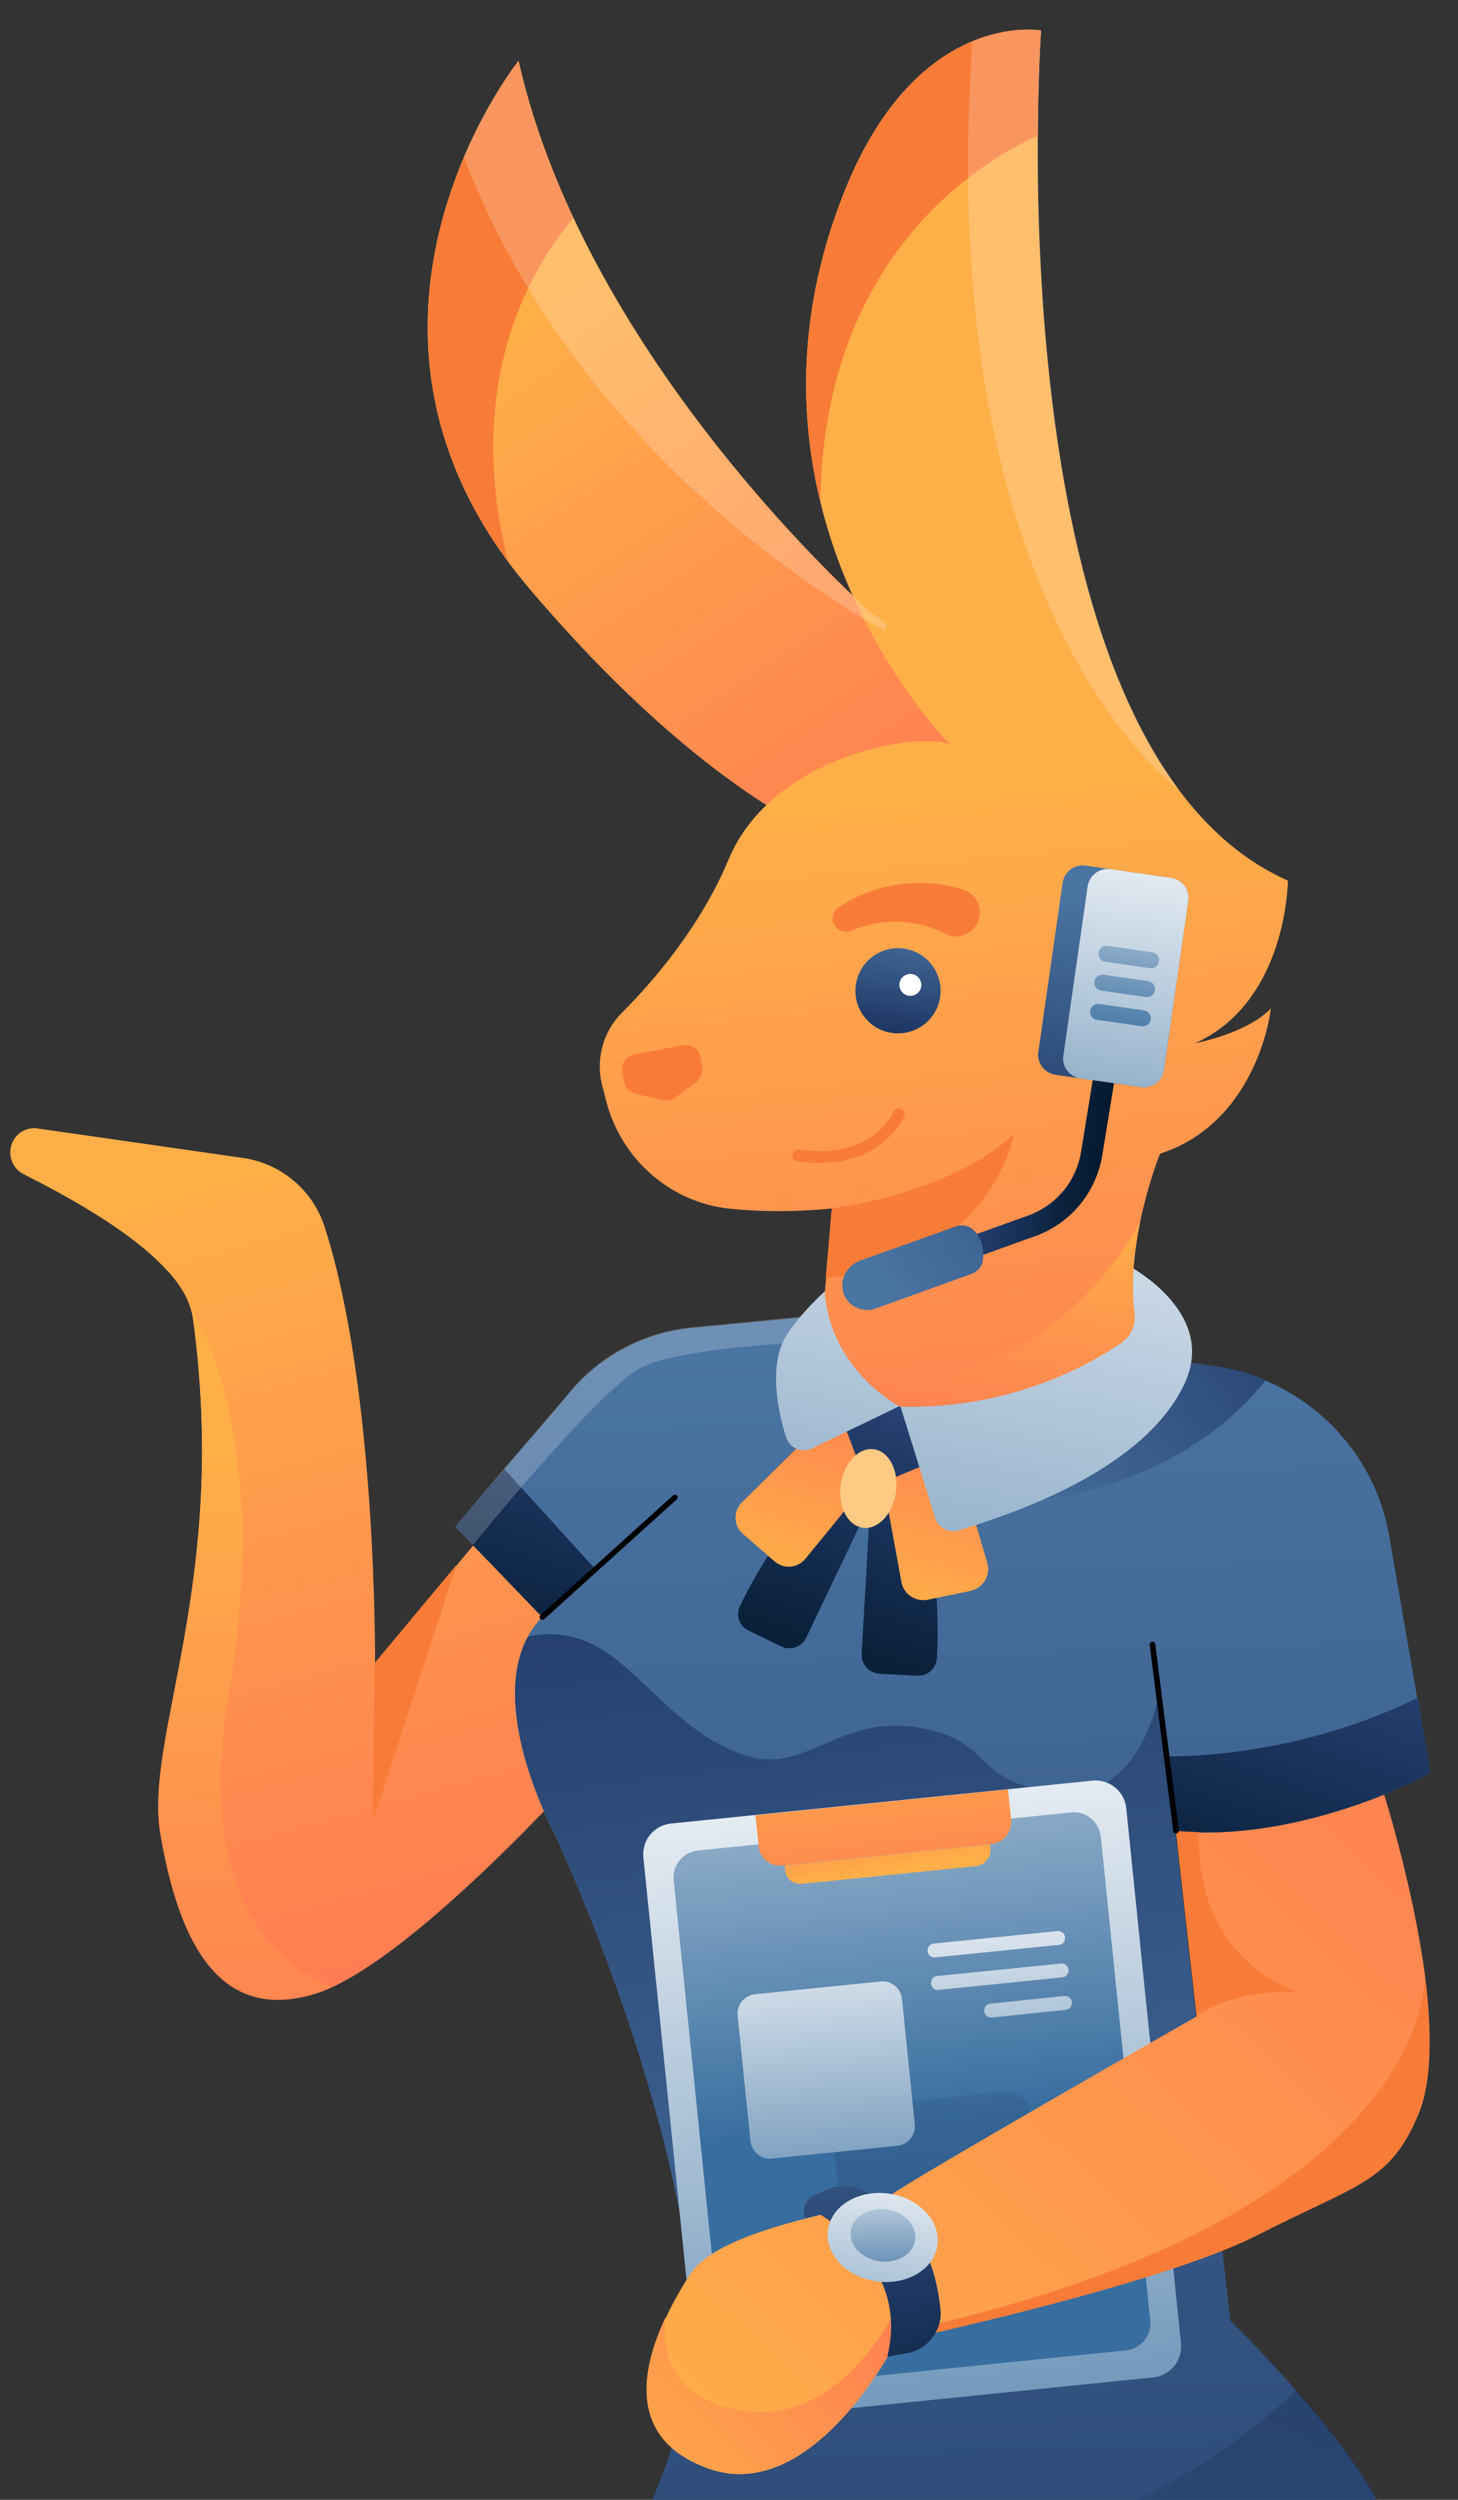 <svg width="364" height="624" viewBox="0 0 364 624" fill="none" xmlns="http://www.w3.org/2000/svg">
<rect x="0" y="0" width="364" height="624" fill="#333333" stroke="none"/>
<g clip-path="url(#clip0_1327_71)">
<path d="M2.623 286.779C2.249 289.384 3.588 291.916 5.865 293.094C13.501 296.956 31.436 306.124 41.3 316.687C41.3 316.687 41.404 316.702 41.389 316.806C41.478 316.926 41.583 316.941 41.672 317.06C43.978 319.518 45.733 322.11 46.863 324.612C47.413 325.967 47.859 327.308 48.096 328.618C57.357 395.252 35.801 433.532 40.058 457.968C44.3 482.508 53.516 504.997 78.043 497.881C79.592 497.466 81.17 496.841 82.764 496.113C108.038 484.531 149.476 437.406 149.476 437.406L149.869 385.026L118.051 385.883L93.628 415.243C93.628 415.243 94.195 346.828 81.001 306.113C78.044 297.073 70.172 290.413 60.689 289.051L9.52 281.706C6.201 281.124 3.102 283.444 2.623 286.779Z" fill="url(#paint0_linear_1327_71)"/>
<path d="M113.632 381.101L125.91 366.697L141.109 348.989C148.813 339.033 160.252 332.698 172.655 331.501L210.297 327.863L230.41 330.75L289.722 339.158L303.166 341.088C307.647 341.731 311.934 342.985 315.953 344.625C331.895 351.381 343.856 365.861 346.851 383.521L353.822 423.875L357.085 442.637C357.085 442.637 325.434 460.111 293.425 457.111L295.793 478.404L307.16 579.27C307.16 579.27 311.088 583.024 316.518 588.909C322.975 595.792 331.56 605.64 338.878 616.156C347.699 628.803 352.125 643.903 351.847 659.179L159.47 631.565C165.881 618.02 171.088 603.239 172.557 588.559C173.066 583.527 173.159 578.435 172.701 573.477C171.445 559.257 168.373 544.351 164.571 530.085C164.586 529.981 164.482 529.966 164.482 529.966C154.19 491.262 138.385 457.617 138.385 457.617C138.385 457.617 121.745 426.83 131.823 408.494C132.717 406.708 134.014 405.086 135.399 403.583L118.08 385.675L113.632 381.101Z" fill="url(#paint1_linear_1327_71)"/>
<path opacity="0.3" d="M323.72 596.538C328.749 602.259 334.164 608.992 339.013 615.963C347.834 628.61 352.26 643.711 351.982 658.987L224.217 640.647C276.526 634.86 308.404 611.357 323.72 596.538Z" fill="url(#paint2_linear_1327_71)"/>
<path d="M131.822 408.495C155.365 403.791 161.869 429.613 185.447 437.997C200.928 443.516 208.889 428.067 228.764 431.132C248.535 434.183 242.021 444.735 263.445 447.385C284.868 450.034 289.264 423.118 289.264 423.118L303.666 548.032C267.381 548.886 208.718 550.037 169.381 550.666C160.226 504.042 138.415 457.41 138.415 457.41C138.415 457.41 121.745 426.832 131.822 408.495Z" fill="url(#paint3_linear_1327_71)"/>
<path d="M182.656 604.154L288.003 593.43C292.217 592.972 295.197 589.251 294.843 585.052L281.175 451.31C280.717 447.096 276.996 444.116 272.797 444.471L167.451 455.194C163.237 455.653 160.256 459.373 160.611 463.572L174.278 597.314C174.633 601.513 178.457 604.508 182.656 604.154Z" fill="url(#paint4_linear_1327_71)"/>
<path d="M187.947 596.192L281.099 586.696C284.881 586.282 287.593 582.948 287.164 579.27L274.828 458.483C274.414 454.7 271.08 451.988 267.402 452.418L174.25 461.914C170.468 462.328 167.756 465.661 168.186 469.339L180.522 590.127C180.832 593.894 184.269 596.621 187.947 596.192Z" fill="url(#paint5_linear_1327_71)"/>
<path d="M195.3 465.681L247.549 460.312C250.572 460.001 252.658 457.322 252.451 454.315L251.638 446.646L188.593 453.125L189.407 460.794C189.613 463.801 192.277 465.992 195.3 465.681Z" fill="url(#paint6_linear_1327_71)"/>
<path d="M200.285 470.224L243.675 465.816C245.834 465.594 247.503 463.6 247.281 461.441L247.222 460.369L195.941 465.665L195.999 466.737C196.117 468.881 198.022 470.431 200.285 470.224Z" fill="url(#paint7_linear_1327_71)"/>
<path d="M233.489 488.605L264.356 485.484C265.324 485.41 265.979 484.547 265.906 483.579C265.832 482.611 264.969 481.956 264.001 482.03L233.134 485.15C232.166 485.224 231.51 486.087 231.584 487.055C231.658 488.023 232.521 488.679 233.489 488.605Z" fill="url(#paint8_linear_1327_71)"/>
<path d="M234.346 496.704L265.213 493.584C266.181 493.51 266.837 492.647 266.763 491.679C266.689 490.711 265.826 490.055 264.858 490.129L233.991 493.25C233.023 493.324 232.368 494.187 232.441 495.155C232.515 496.123 233.363 496.882 234.346 496.704Z" fill="url(#paint9_linear_1327_71)"/>
<path d="M247.607 503.607L266.07 501.684C267.038 501.61 267.694 500.747 267.62 499.779C267.546 498.811 266.683 498.155 265.715 498.229L247.252 500.152C246.284 500.226 245.628 501.089 245.702 502.057C245.776 503.025 246.639 503.681 247.607 503.607Z" fill="url(#paint10_linear_1327_71)"/>
<path opacity="0.3" d="M218.275 575.34L255.739 571.464C258.985 571.079 261.413 568.237 261.044 564.887L257.168 527.423C256.783 524.177 253.941 521.748 250.59 522.118L213.127 525.994C209.881 526.379 207.452 529.221 207.822 532.571L211.698 570.035C212.083 573.281 215.029 575.725 218.275 575.34Z" fill="url(#paint11_linear_1327_71)"/>
<path d="M192.778 538.813L223.973 535.633C226.668 535.381 228.725 532.911 228.369 530.201L225.189 499.007C224.938 496.311 222.467 494.255 219.757 494.611L188.563 497.791C185.868 498.042 183.811 500.512 184.167 503.222L187.347 534.417C187.702 537.127 190.068 539.168 192.778 538.813Z" fill="url(#paint12_linear_1327_71)"/>
<path d="M227.323 361.897C227.323 361.897 235.479 388.807 233.898 413.893C233.733 416.529 231.543 418.448 228.908 418.282L219.617 417.8C216.982 417.634 214.959 415.429 215.124 412.794L217.429 372.282L227.323 361.897Z" fill="url(#paint13_linear_1327_71)"/>
<path d="M237.242 358.748C237.36 359.403 243.481 379.745 246.467 390.065C247.403 393.178 245.45 396.408 242.263 397.12L231.631 399.316C228.563 399.94 225.557 397.913 225.038 394.86L219.505 364.498L237.242 358.748Z" fill="url(#paint14_linear_1327_71)"/>
<path d="M214.505 360.058C214.505 360.058 195.092 378.969 184.699 400.983C183.626 403.275 184.621 405.971 186.914 407.044L195.07 410.98C197.362 412.054 200.043 411.162 201.221 408.885L218.099 373.55L214.505 360.058Z" fill="url(#paint15_linear_1327_71)"/>
<path d="M207.673 352.803C207.286 353.279 192.67 367.667 185.236 375.002C183.001 377.234 183.118 380.867 185.483 382.908L193.43 389.792C195.706 391.714 199.146 391.464 201.083 389.083L219.918 366.047L207.673 352.803Z" fill="url(#paint16_linear_1327_71)"/>
<path d="M234.661 364.121C234.333 364.18 216.789 371.553 216.789 371.553L210.309 354.456L227.764 346.964L234.661 364.121Z" fill="url(#paint17_linear_1327_71)"/>
<path d="M113.632 381.1L135.385 403.687L148.6 391.65L125.911 366.696L113.632 381.1Z" fill="url(#paint18_linear_1327_71)"/>
<path opacity="0.2" d="M113.632 381.102L118.081 385.676C119.124 384.336 148.972 347.566 159.726 341.558C170.718 335.371 215.966 334.315 215.966 334.315C215.966 334.315 228.606 335.916 230.81 335.382C231.48 335.159 231.213 333.313 230.441 330.543L210.328 327.656L172.686 331.293C160.178 332.476 148.739 338.811 141.139 348.781L125.941 366.489L113.632 381.102Z" fill="white"/>
<path d="M295.912 478.317L293.544 457.024C325.538 460.128 357.204 442.55 357.204 442.55L353.941 423.788C321.785 439.593 291.115 438.381 291.115 438.381L295.912 478.317Z" fill="url(#paint19_linear_1327_71)"/>
<path d="M258.118 374.825C293.259 370.084 310.721 351.425 315.967 344.52C311.963 342.775 307.661 341.626 303.18 340.983L289.736 339.053L258.118 374.825Z" fill="url(#paint20_linear_1327_71)"/>
<path d="M281.087 315.583C281.087 315.583 304.202 327.197 295.748 345.341C285.444 367.474 251.341 378.32 239.323 382.019C236.881 382.732 234.306 381.405 233.489 378.948L224.753 350.891L202.695 361.552C200.178 362.786 197.172 361.503 196.28 358.823C194.066 352.017 191.9 340.432 196.312 333.407C202.945 322.766 218.377 312.324 218.377 312.324L281.087 315.583Z" fill="url(#paint21_linear_1327_71)"/>
<path d="M93.537 415.123L93.079 454.624L113.966 390.615L93.537 415.123Z" fill="#F87C38"/>
<path d="M176.885 616.195C203.098 625.488 223.777 584.423 223.777 584.423C223.777 584.423 224.76 584.245 226.636 583.77C227.395 583.666 228.274 583.473 229.272 583.191C245.429 579.554 293.632 568.286 314.067 557.818C338.865 545.104 347.204 544.812 354.288 527.322C357.599 519.076 357.384 506.495 355.829 493.615C353.34 474.645 347.755 455.017 345.571 448.003C334.625 452.388 317.365 457.781 299.439 457.441C297.533 457.38 295.523 457.305 293.632 457.14L298.812 503.299C298.812 503.299 227.213 544.181 222.655 547.781C218.097 551.381 180.321 555.211 172.242 567.772C170.32 570.794 168.084 574.514 166.22 578.607C159.853 591.84 156.849 609.064 176.885 616.195Z" fill="url(#paint22_linear_1327_71)"/>
<path d="M226.832 581.673L226.518 583.861C227.278 583.757 228.156 583.565 229.154 583.282C245.311 579.645 293.514 568.377 313.949 557.909C338.748 545.196 347.086 544.903 354.17 527.414C357.481 519.167 357.266 506.586 355.711 493.706C355.726 493.602 357.533 552.891 226.832 581.673Z" fill="#F87C38"/>
<path d="M176.886 616.198C203.099 625.491 223.778 584.427 223.778 584.427C223.778 584.427 225.759 583.966 229.154 583.284C226.536 579.292 224.097 575.538 224.097 575.538C224.097 575.538 210.065 607.346 183.164 601.358C167.384 597.923 165.233 586.978 166.132 578.492C159.855 591.843 156.85 609.067 176.886 616.198Z" fill="url(#paint23_linear_1327_71)"/>
<path d="M293.544 457.023L298.724 503.182C298.724 503.182 307.454 496.458 324.248 497.274C324.248 497.274 298.361 490.154 299.351 457.325C297.445 457.264 295.435 457.188 293.544 457.023Z" fill="#F87C38"/>
<path d="M135.294 404.316C135.502 404.346 135.725 404.271 135.845 404.182L168.963 374.263C169.216 373.98 169.276 373.563 168.994 373.31C168.711 373.056 168.294 372.997 168.041 373.279L134.922 403.199C134.669 403.482 134.609 403.898 134.892 404.152C134.981 404.271 135.085 404.286 135.294 404.316Z" fill="black"/>
<path d="M293.454 457.647C293.558 457.662 293.558 457.662 293.663 457.677C294.094 457.632 294.363 457.245 294.303 456.918L288.424 410.445C288.379 410.013 287.993 409.745 287.665 409.804C287.233 409.849 286.965 410.236 287.024 410.563L292.904 457.036C292.844 457.453 293.142 457.602 293.454 457.647Z" fill="black"/>
<path d="M203.389 547.89L205.891 546.76C209.183 545.318 212.89 545.425 216.06 547.05C230.944 554.505 233.913 567.907 234.801 576.543C235.348 581.62 231.563 586.502 226.545 587.377L221.527 588.252C226.11 569.658 212.897 557.977 204.815 552.775L201.063 553.725C200.111 551.461 201.14 548.737 203.389 547.89Z" fill="url(#paint24_linear_1327_71)"/>
<path d="M218.8 569.46C226.339 570.542 233.155 566.52 234.022 560.477C234.89 554.434 229.481 548.657 221.941 547.575C214.401 546.493 207.586 550.514 206.718 556.558C205.851 562.601 211.26 568.377 218.8 569.46Z" fill="url(#paint25_linear_1327_71)"/>
<path d="M219.517 564.455C223.949 565.091 227.957 562.714 228.469 559.146C228.981 555.577 225.804 552.169 221.372 551.533C216.94 550.897 212.932 553.274 212.42 556.842C211.908 560.41 215.085 563.819 219.517 564.455Z" fill="url(#paint26_linear_1327_71)"/>
<path d="M215.384 381.349C219.183 381.894 222.892 377.95 223.668 372.54C224.445 367.13 221.995 362.302 218.196 361.757C214.398 361.212 210.689 365.155 209.912 370.566C209.136 375.976 211.585 380.804 215.384 381.349Z" fill="#FFCA83"/>
<path d="M46.879 324.508C47.429 325.863 47.875 327.203 48.112 328.514C57.373 395.148 35.817 433.428 40.074 457.864C44.316 482.404 53.532 504.893 78.059 497.777C79.608 497.361 81.186 496.737 82.78 496.009C68.312 490.103 48.67 472.818 57.161 422.559C66.235 368.235 54.568 337.63 46.879 324.508Z" fill="url(#paint27_linear_1327_71)"/>
<path d="M216.783 152.233C216.783 152.233 146.34 90.217 129.462 15.15C129.462 15.15 76.531 81.579 132.321 147.128C188.111 212.678 225.629 215.83 225.629 215.83L264.478 188.222L216.783 152.233Z" fill="url(#paint28_linear_1327_71)"/>
<path d="M289.616 287.983C289.616 287.983 280.906 309.387 283.246 327.911C283.587 330.725 282.334 333.523 279.966 335.204C271.832 340.737 251.933 351.92 224.612 351.083C224.612 351.083 207.57 342.362 205.916 322.767L207.672 301.64C207.672 301.64 195.76 303.121 182.242 301.712C167.458 300.229 155.182 289.426 151.395 275.055L150.37 271.079C148.647 264.557 150.498 257.59 155.221 252.843C163.043 245.032 174.904 231.312 181.884 214.552C193.038 187.968 230.071 182.648 237.171 185.794C237.171 185.794 178.652 127.404 210.985 47.383C229.299 2.043 259.878 7.603 259.878 7.603C259.878 7.603 247.131 186.798 321.524 219.813C321.524 219.813 321.444 250.007 298.359 260.414C298.359 260.414 311.255 258.011 317.259 251.747C317.363 251.762 314.158 280.019 289.616 287.983Z" fill="url(#paint29_linear_1327_71)"/>
<path d="M204.8 125.309C199.529 103.493 199.086 76.945 210.987 47.384C229.301 2.044 259.88 7.604 259.88 7.604C259.88 7.604 259.158 17.817 259.088 33.867C247.039 39.264 205.573 62.135 204.8 125.309Z" fill="#F87C38"/>
<path d="M129.447 15.257C132.49 28.882 137.305 42.017 143.178 54.454C133.984 65.153 115.219 93.623 126.831 140.174C80.286 76.909 129.447 15.257 129.447 15.257Z" fill="#F87C38"/>
<path opacity="0.2" d="M129.448 15.258C146.326 90.325 216.769 152.341 216.769 152.341L221.471 155.887L220.83 157.391C220.83 157.391 146.069 118.793 115.808 39.146C122.191 24.321 129.448 15.258 129.448 15.258Z" fill="white"/>
<path d="M207.673 301.639C207.673 301.639 237.438 298.041 253.097 283.059C253.097 283.059 247.462 315.647 206.142 318.969L207.673 301.639Z" fill="#F87C38"/>
<path d="M222.685 257.843C228.498 258.678 233.887 254.642 234.722 248.829C235.556 243.015 231.52 237.627 225.707 236.792C219.894 235.958 214.505 239.994 213.671 245.807C212.836 251.62 216.872 257.009 222.685 257.843Z" fill="url(#paint30_linear_1327_71)"/>
<path d="M226.891 248.556C228.387 248.771 229.774 247.732 229.989 246.235C230.204 244.739 229.165 243.352 227.668 243.137C226.172 242.922 224.785 243.961 224.57 245.458C224.355 246.954 225.394 248.341 226.891 248.556Z" fill="white"/>
<path d="M240.068 221.944C229.261 218.691 217.795 220.768 209.304 226.569C207.77 227.625 207.367 229.694 208.438 231.124C209.315 232.42 211.057 232.883 212.517 232.348C220.231 228.988 229.105 229.411 235.817 233.034C238.779 234.629 242.353 233.44 243.934 230.582C245.529 227.621 244.34 224.046 241.482 222.466C241.081 222.302 240.783 222.153 240.381 221.989L240.068 221.944Z" fill="#F87C38"/>
<path d="M170.553 260.893L158.417 263.193C156.347 263.534 154.991 265.573 155.332 267.643L155.747 269.936C156.059 271.469 157.175 272.587 158.604 273.005L165.184 274.587C166.628 274.901 168.162 274.589 169.16 273.563L173.927 269.993C175.029 268.981 175.566 267.463 175.24 266.033L174.899 263.963C174.662 261.908 172.623 260.552 170.553 260.893Z" fill="#F87C38"/>
<path d="M199.359 289.918C209.677 291.399 216.274 288.41 219.984 285.539C224.05 282.4 225.616 278.903 225.75 278.709C226.063 278.01 225.766 277.116 224.962 276.788C224.263 276.475 223.369 276.772 223.041 277.576C222.862 278.082 217.599 289.558 199.778 287C199.674 286.985 199.57 286.97 199.466 286.955C198.736 286.85 197.917 287.371 197.797 288.204C197.678 289.038 198.213 289.753 199.047 289.873C199.151 289.888 199.255 289.903 199.359 289.918Z" fill="#F87C38"/>
<path d="M218.151 322.718C218.568 322.778 219 322.733 219.447 322.585L259.374 308.214C267.848 304.75 273.704 297.295 275.199 288.363L279.774 260.196C279.984 258.737 279.017 257.322 277.558 257.112C276.099 256.903 274.684 257.87 274.474 259.329L269.899 287.495C268.778 294.567 264.114 300.385 257.442 303.15L217.634 317.432C216.278 317.982 215.533 319.47 215.964 320.915C216.35 321.927 217.109 322.568 218.151 322.718Z" fill="url(#paint31_linear_1327_71)"/>
<path d="M214.734 314.675L238.726 306.1C240.066 305.654 241.629 305.879 242.775 306.788C245.334 308.963 245.63 312.09 245.405 314.398C245.285 315.976 244.242 317.315 242.663 317.939L218.656 326.618C217.644 327.005 216.676 327.079 215.634 326.929C213.133 326.57 210.945 324.767 210.381 322.027C209.773 318.855 211.815 315.745 214.734 314.675Z" fill="url(#paint32_linear_1327_71)"/>
<path d="M263.515 268.284L284.879 271.351C287.693 271.755 290.21 269.776 290.599 267.067L296.658 224.86C297.062 222.047 295.083 219.529 292.374 219.14L271.01 216.074C268.196 215.67 265.679 217.648 265.29 220.358L259.231 262.564C258.842 265.273 260.702 267.88 263.515 268.284Z" fill="url(#paint33_linear_1327_71)"/>
<path d="M269.767 269.181L284.878 271.35C287.692 271.754 290.209 269.776 290.598 267.066L296.657 224.86C297.06 222.046 295.082 219.529 292.372 219.14L277.261 216.97C274.448 216.567 271.93 218.545 271.541 221.255L265.483 263.461C264.99 266.155 266.953 268.777 269.767 269.181Z" fill="url(#paint34_linear_1327_71)"/>
<path d="M275.962 240.078L287.113 241.679C288.26 241.843 289.228 241.025 289.377 239.983C289.542 238.837 288.724 237.868 287.682 237.719L276.531 236.118C275.384 235.954 274.416 236.772 274.267 237.814C274.117 238.856 274.816 239.914 275.962 240.078Z" fill="url(#paint35_linear_1327_71)"/>
<path d="M274.931 247.268L286.082 248.868C287.228 249.033 288.197 248.215 288.346 247.173C288.511 246.026 287.692 245.058 286.65 244.908L275.5 243.308C274.353 243.143 273.385 243.961 273.235 245.003C273.071 246.15 273.785 247.103 274.931 247.268Z" fill="url(#paint36_linear_1327_71)"/>
<path d="M273.884 254.565L285.035 256.165C286.181 256.33 287.15 255.512 287.299 254.469C287.464 253.323 286.646 252.355 285.603 252.205L274.453 250.605C273.306 250.44 272.338 251.258 272.188 252.3C272.024 253.447 272.738 254.4 273.884 254.565Z" fill="url(#paint37_linear_1327_71)"/>
<path opacity="0.2" d="M259.983 7.617C259.983 7.617 250.678 138.381 294.368 197.088C294.368 197.088 232.742 153.675 242.784 10.36C252.524 6.227 259.983 7.617 259.983 7.617Z" fill="white"/>
<path d="M216.758 345.064C255.9 346.535 276.629 319.197 284.605 305.133C283.185 312.055 282.227 320.214 283.249 327.912C283.59 330.726 282.337 333.524 279.969 335.205C271.836 340.739 251.936 351.922 224.616 351.084C224.631 350.98 220.865 349.057 216.758 345.064Z" fill="url(#paint38_linear_1327_71)"/>
</g>
<defs>
<linearGradient id="paint0_linear_1327_71" x1="200.58" y1="804.995" x2="59.105" y2="292.714" gradientUnits="userSpaceOnUse">
<stop stop-color="#FF2A64"/>
<stop offset="1" stop-color="#FFAF48"/>
</linearGradient>
<linearGradient id="paint1_linear_1327_71" x1="258.754" y1="1159.84" x2="233.036" y2="336.195" gradientUnits="userSpaceOnUse">
<stop stop-color="#03192E"/>
<stop offset="0.17" stop-color="#0C233F"/>
<stop offset="0.5" stop-color="#223C6A"/>
<stop offset="1" stop-color="#4A74A2"/>
</linearGradient>
<linearGradient id="paint2_linear_1327_71" x1="300.8" y1="561.335" x2="280.699" y2="701.368" gradientUnits="userSpaceOnUse">
<stop stop-color="#03192E"/>
<stop offset="0.17" stop-color="#0C233F"/>
<stop offset="0.5" stop-color="#223C6A"/>
<stop offset="1" stop-color="#4A74A2"/>
</linearGradient>
<linearGradient id="paint3_linear_1327_71" x1="168.724" y1="128.737" x2="236.492" y2="627.704" gradientUnits="userSpaceOnUse">
<stop stop-color="#03192E"/>
<stop offset="0.17" stop-color="#0C233F"/>
<stop offset="0.5" stop-color="#223C6A"/>
<stop offset="1" stop-color="#4A74A2"/>
</linearGradient>
<linearGradient id="paint4_linear_1327_71" x1="243.575" y1="678.267" x2="216.332" y2="414.249" gradientUnits="userSpaceOnUse">
<stop stop-color="#386E9F"/>
<stop offset="1" stop-color="white"/>
</linearGradient>
<linearGradient id="paint5_linear_1327_71" x1="228.236" y1="529.389" x2="209.098" y2="351.719" gradientUnits="userSpaceOnUse">
<stop stop-color="#386E9F"/>
<stop offset="1" stop-color="white"/>
</linearGradient>
<linearGradient id="paint6_linear_1327_71" x1="234.519" y1="581.831" x2="216.963" y2="421.697" gradientUnits="userSpaceOnUse">
<stop stop-color="#FF2A64"/>
<stop offset="1" stop-color="#FFAF48"/>
</linearGradient>
<linearGradient id="paint7_linear_1327_71" x1="214.282" y1="417.384" x2="222.029" y2="467.086" gradientUnits="userSpaceOnUse">
<stop stop-color="#FF2A64"/>
<stop offset="1" stop-color="#FFAF48"/>
</linearGradient>
<linearGradient id="paint8_linear_1327_71" x1="255.796" y1="560.554" x2="246.932" y2="465.746" gradientUnits="userSpaceOnUse">
<stop stop-color="#386E9F"/>
<stop offset="1" stop-color="white"/>
</linearGradient>
<linearGradient id="paint9_linear_1327_71" x1="255.865" y1="560.547" x2="247.001" y2="465.739" gradientUnits="userSpaceOnUse">
<stop stop-color="#386E9F"/>
<stop offset="1" stop-color="white"/>
</linearGradient>
<linearGradient id="paint10_linear_1327_71" x1="262.189" y1="559.956" x2="253.325" y2="465.147" gradientUnits="userSpaceOnUse">
<stop stop-color="#386E9F"/>
<stop offset="1" stop-color="white"/>
</linearGradient>
<linearGradient id="paint11_linear_1327_71" x1="241.14" y1="603.658" x2="227.697" y2="492.097" gradientUnits="userSpaceOnUse">
<stop stop-color="#03192E"/>
<stop offset="0.17" stop-color="#0C233F"/>
<stop offset="0.5" stop-color="#223C6A"/>
<stop offset="1" stop-color="#4A74A2"/>
</linearGradient>
<linearGradient id="paint12_linear_1327_71" x1="211.014" y1="576.401" x2="202.626" y2="469.817" gradientUnits="userSpaceOnUse">
<stop stop-color="#386E9F"/>
<stop offset="1" stop-color="white"/>
</linearGradient>
<linearGradient id="paint13_linear_1327_71" x1="213.447" y1="432.618" x2="256.073" y2="295.928" gradientUnits="userSpaceOnUse">
<stop stop-color="#03192E"/>
<stop offset="0.17" stop-color="#0C233F"/>
<stop offset="0.5" stop-color="#223C6A"/>
<stop offset="1" stop-color="#4A74A2"/>
</linearGradient>
<linearGradient id="paint14_linear_1327_71" x1="266.866" y1="261.496" x2="225.873" y2="403.203" gradientUnits="userSpaceOnUse">
<stop stop-color="#FF2A64"/>
<stop offset="1" stop-color="#FFAF48"/>
</linearGradient>
<linearGradient id="paint15_linear_1327_71" x1="189.562" y1="425.171" x2="232.187" y2="288.481" gradientUnits="userSpaceOnUse">
<stop stop-color="#03192E"/>
<stop offset="0.17" stop-color="#0C233F"/>
<stop offset="0.5" stop-color="#223C6A"/>
<stop offset="1" stop-color="#4A74A2"/>
</linearGradient>
<linearGradient id="paint16_linear_1327_71" x1="236.393" y1="252.682" x2="195.401" y2="394.39" gradientUnits="userSpaceOnUse">
<stop stop-color="#FF2A64"/>
<stop offset="1" stop-color="#FFAF48"/>
</linearGradient>
<linearGradient id="paint17_linear_1327_71" x1="200.849" y1="428.69" x2="243.475" y2="292" gradientUnits="userSpaceOnUse">
<stop stop-color="#03192E"/>
<stop offset="0.17" stop-color="#0C233F"/>
<stop offset="0.5" stop-color="#223C6A"/>
<stop offset="1" stop-color="#4A74A2"/>
</linearGradient>
<linearGradient id="paint18_linear_1327_71" x1="117.029" y1="426.45" x2="167.29" y2="283.643" gradientUnits="userSpaceOnUse">
<stop stop-color="#03192E"/>
<stop offset="0.17" stop-color="#0C233F"/>
<stop offset="0.5" stop-color="#223C6A"/>
<stop offset="1" stop-color="#4A74A2"/>
</linearGradient>
<linearGradient id="paint19_linear_1327_71" x1="305.697" y1="492.854" x2="355.957" y2="350.047" gradientUnits="userSpaceOnUse">
<stop stop-color="#03192E"/>
<stop offset="0.17" stop-color="#0C233F"/>
<stop offset="0.5" stop-color="#223C6A"/>
<stop offset="1" stop-color="#4A74A2"/>
</linearGradient>
<linearGradient id="paint20_linear_1327_71" x1="409.11" y1="260.761" x2="249.224" y2="384.491" gradientUnits="userSpaceOnUse">
<stop stop-color="#03192E"/>
<stop offset="0.17" stop-color="#0C233F"/>
<stop offset="0.5" stop-color="#223C6A"/>
<stop offset="1" stop-color="#4A74A2"/>
</linearGradient>
<linearGradient id="paint21_linear_1327_71" x1="208.666" y1="523.406" x2="267.273" y2="233.599" gradientUnits="userSpaceOnUse">
<stop stop-color="#386E9F"/>
<stop offset="1" stop-color="white"/>
</linearGradient>
<linearGradient id="paint22_linear_1327_71" x1="709.504" y1="77.924" x2="181.128" y2="636.176" gradientUnits="userSpaceOnUse">
<stop stop-color="#FF2A64"/>
<stop offset="1" stop-color="#FFAF48"/>
</linearGradient>
<linearGradient id="paint23_linear_1327_71" x1="326.987" y1="460.031" x2="150.62" y2="626.644" gradientUnits="userSpaceOnUse">
<stop stop-color="#FF2A64"/>
<stop offset="1" stop-color="#FFAF48"/>
</linearGradient>
<linearGradient id="paint24_linear_1327_71" x1="229.734" y1="623.541" x2="206.918" y2="509.572" gradientUnits="userSpaceOnUse">
<stop stop-color="#03192E"/>
<stop offset="0.17" stop-color="#0C233F"/>
<stop offset="0.5" stop-color="#223C6A"/>
<stop offset="1" stop-color="#4A74A2"/>
</linearGradient>
<linearGradient id="paint25_linear_1327_71" x1="208.849" y1="623.176" x2="225.108" y2="532.126" gradientUnits="userSpaceOnUse">
<stop stop-color="#386E9F"/>
<stop offset="1" stop-color="white"/>
</linearGradient>
<linearGradient id="paint26_linear_1327_71" x1="220.754" y1="574.709" x2="220.079" y2="536.044" gradientUnits="userSpaceOnUse">
<stop stop-color="#386E9F"/>
<stop offset="1" stop-color="white"/>
</linearGradient>
<linearGradient id="paint27_linear_1327_71" x1="55.455" y1="813.998" x2="63.029" y2="361.378" gradientUnits="userSpaceOnUse">
<stop stop-color="#FF2A64"/>
<stop offset="1" stop-color="#FFAF48"/>
</linearGradient>
<linearGradient id="paint28_linear_1327_71" x1="383.251" y1="446.695" x2="136.506" y2="75.399" gradientUnits="userSpaceOnUse">
<stop stop-color="#FF2A64"/>
<stop offset="1" stop-color="#FFAF48"/>
</linearGradient>
<linearGradient id="paint29_linear_1327_71" x1="280.263" y1="695" x2="231.24" y2="198.724" gradientUnits="userSpaceOnUse">
<stop stop-color="#FF2A64"/>
<stop offset="1" stop-color="#FFAF48"/>
</linearGradient>
<linearGradient id="paint30_linear_1327_71" x1="219.587" y1="279.378" x2="226.709" y2="229.765" gradientUnits="userSpaceOnUse">
<stop stop-color="#03192E"/>
<stop offset="0.17" stop-color="#0C233F"/>
<stop offset="0.5" stop-color="#223C6A"/>
<stop offset="1" stop-color="#4A74A2"/>
</linearGradient>
<linearGradient id="paint31_linear_1327_71" x1="274.88" y1="293.842" x2="220.641" y2="286.057" gradientUnits="userSpaceOnUse">
<stop stop-color="#03192E"/>
<stop offset="0.17" stop-color="#0C233F"/>
<stop offset="0.5" stop-color="#223C6A"/>
<stop offset="1" stop-color="#4A74A2"/>
</linearGradient>
<linearGradient id="paint32_linear_1327_71" x1="383.749" y1="218.29" x2="220.433" y2="321.485" gradientUnits="userSpaceOnUse">
<stop stop-color="#03192E"/>
<stop offset="0.17" stop-color="#0C233F"/>
<stop offset="0.5" stop-color="#223C6A"/>
<stop offset="1" stop-color="#4A74A2"/>
</linearGradient>
<linearGradient id="paint33_linear_1327_71" x1="262.787" y1="349.36" x2="280.599" y2="225.272" gradientUnits="userSpaceOnUse">
<stop stop-color="#03192E"/>
<stop offset="0.17" stop-color="#0C233F"/>
<stop offset="0.5" stop-color="#223C6A"/>
<stop offset="1" stop-color="#4A74A2"/>
</linearGradient>
<linearGradient id="paint34_linear_1327_71" x1="267.89" y1="335.97" x2="287.689" y2="198.042" gradientUnits="userSpaceOnUse">
<stop stop-color="#386E9F"/>
<stop offset="1" stop-color="white"/>
</linearGradient>
<linearGradient id="paint35_linear_1327_71" x1="278.437" y1="262.475" x2="287.25" y2="201.075" gradientUnits="userSpaceOnUse">
<stop stop-color="#386E9F"/>
<stop offset="1" stop-color="white"/>
</linearGradient>
<linearGradient id="paint36_linear_1327_71" x1="278.438" y1="262.474" x2="287.251" y2="201.074" gradientUnits="userSpaceOnUse">
<stop stop-color="#386E9F"/>
<stop offset="1" stop-color="white"/>
</linearGradient>
<linearGradient id="paint37_linear_1327_71" x1="278.438" y1="262.476" x2="287.252" y2="201.076" gradientUnits="userSpaceOnUse">
<stop stop-color="#386E9F"/>
<stop offset="1" stop-color="white"/>
</linearGradient>
<linearGradient id="paint38_linear_1327_71" x1="231.5" y1="466.038" x2="255.474" y2="299.024" gradientUnits="userSpaceOnUse">
<stop stop-color="#FF2A64"/>
<stop offset="1" stop-color="#FFAF48"/>
</linearGradient>
<clipPath id="clip0_1327_71">
<rect width="364" height="624" fill="white"/>
</clipPath>
</defs>
</svg>
